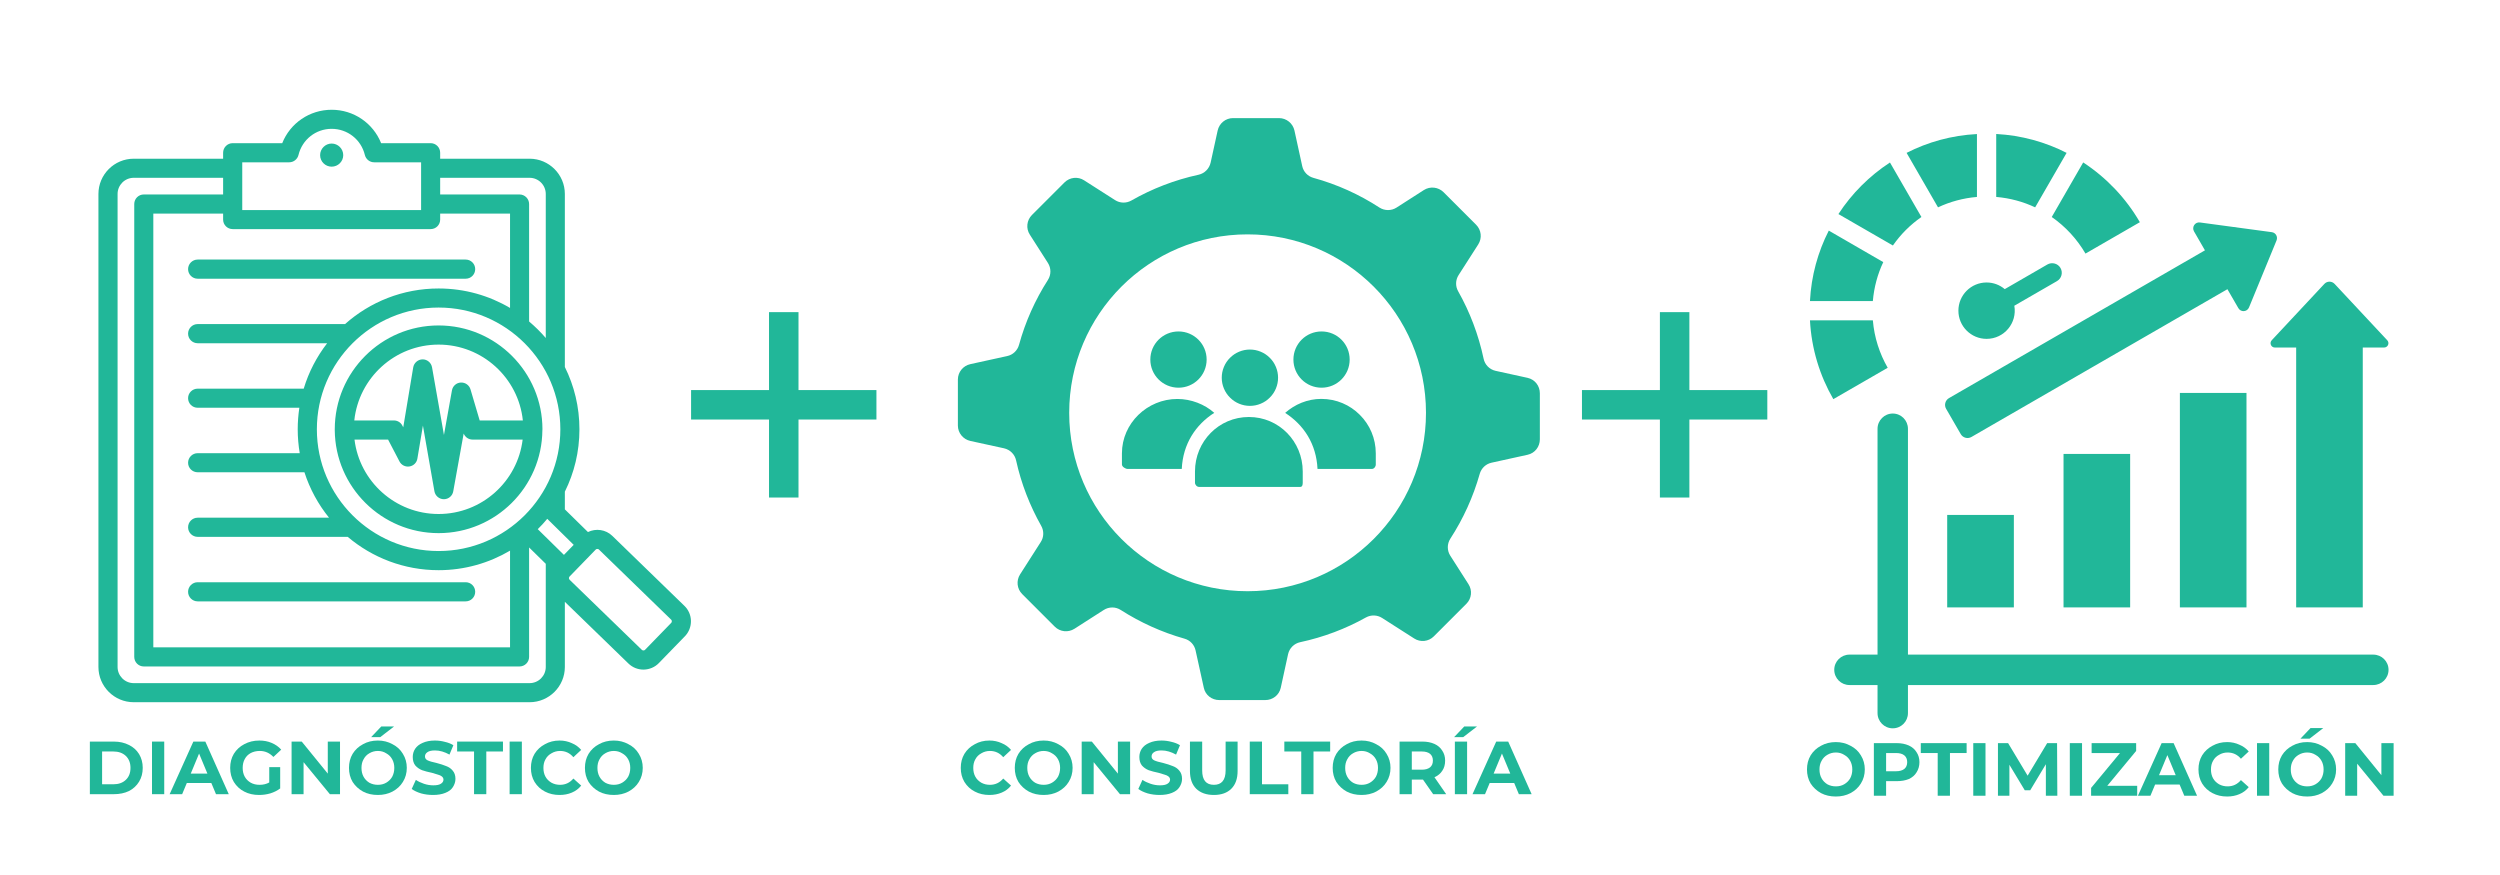 <svg xmlns="http://www.w3.org/2000/svg" xmlns:xlink="http://www.w3.org/1999/xlink" width="200" zoomAndPan="magnify" viewBox="0 0 150 52.5" height="70" preserveAspectRatio="xMidYMid meet" version="1.2"><defs><clipPath id="d0f0c27eb4"><path d="M 5.906 6.582 L 41.57 6.582 L 41.57 42.242 L 5.906 42.242 Z M 5.906 6.582 "/></clipPath><clipPath id="3437e4144d"><path d="M 108.578 8.039 L 143.496 8.039 L 143.496 43.699 L 108.578 43.699 Z M 108.578 8.039 "/></clipPath><clipPath id="76fe9193ba"><path d="M 57.473 7.086 L 92.391 7.086 L 92.391 42.004 L 57.473 42.004 Z M 57.473 7.086 "/></clipPath><clipPath id="be077b7379"><path d="M 41.465 18.719 L 52.609 18.719 L 52.609 29.859 L 41.465 29.859 Z M 41.465 18.719 "/></clipPath><clipPath id="c7da5c35d1"><path d="M 94.918 18.719 L 106.062 18.719 L 106.062 29.859 L 94.918 29.859 Z M 94.918 18.719 "/></clipPath></defs><g id="7b34f99eee"><g clip-rule="nonzero" clip-path="url(#d0f0c27eb4)"><path style=" stroke:none;fill-rule:nonzero;fill:#21b799;fill-opacity:1;" d="M 19.207 9.309 C 19.207 8.926 19.52 8.613 19.898 8.613 C 20.281 8.613 20.594 8.926 20.594 9.309 C 20.594 9.691 20.281 10 19.898 10 C 19.52 10 19.207 9.691 19.207 9.309 Z M 11.285 16.148 C 11.285 16.465 11.543 16.723 11.859 16.723 L 27.941 16.723 C 28.258 16.723 28.512 16.465 28.512 16.148 C 28.512 15.832 28.258 15.574 27.941 15.574 L 11.859 15.574 C 11.543 15.574 11.285 15.832 11.285 16.148 Z M 11.859 36.082 L 27.941 36.082 C 28.258 36.082 28.512 35.824 28.512 35.508 C 28.512 35.191 28.258 34.934 27.941 34.934 L 11.859 34.934 C 11.543 34.934 11.285 35.191 11.285 35.508 C 11.285 35.824 11.543 36.082 11.859 36.082 Z M 41.457 37.258 C 41.461 37.602 41.332 37.93 41.094 38.176 L 39.531 39.785 C 39.293 40.031 38.969 40.168 38.625 40.176 C 38.617 40.176 38.613 40.176 38.605 40.176 C 38.27 40.176 37.949 40.047 37.707 39.812 L 33.891 36.109 L 33.891 40.02 C 33.891 41.184 32.941 42.133 31.777 42.133 L 8.023 42.133 C 6.855 42.133 5.906 41.184 5.906 40.02 L 5.906 11.637 C 5.906 10.473 6.855 9.523 8.023 9.523 L 13.387 9.523 L 13.387 9.164 C 13.387 8.848 13.645 8.59 13.961 8.59 L 16.934 8.59 C 17.41 7.391 18.574 6.586 19.898 6.586 C 21.227 6.586 22.387 7.391 22.867 8.59 L 25.84 8.59 C 26.156 8.59 26.41 8.848 26.41 9.164 L 26.41 9.523 L 31.777 9.523 C 32.941 9.523 33.891 10.473 33.891 11.637 L 33.891 22.02 C 34.453 23.148 34.766 24.418 34.766 25.758 C 34.766 27.102 34.453 28.371 33.891 29.5 L 33.891 30.562 L 35.277 31.922 C 35.75 31.691 36.34 31.766 36.738 32.152 L 41.066 36.352 C 41.312 36.59 41.453 36.914 41.457 37.258 Z M 34.422 32.691 L 32.914 31.207 L 32.836 31.129 C 32.656 31.348 32.465 31.555 32.266 31.75 L 33.836 33.293 Z M 13.387 13.176 L 13.387 12.816 L 9.199 12.816 L 9.199 38.84 L 30.602 38.84 L 30.602 33.039 C 29.344 33.781 27.879 34.211 26.316 34.211 C 24.238 34.211 22.336 33.457 20.863 32.211 L 11.859 32.211 C 11.543 32.211 11.285 31.953 11.285 31.637 C 11.285 31.32 11.543 31.062 11.859 31.062 L 19.742 31.062 C 19.094 30.262 18.59 29.34 18.266 28.336 L 11.859 28.336 C 11.543 28.336 11.285 28.082 11.285 27.766 C 11.285 27.449 11.543 27.191 11.859 27.191 L 17.984 27.191 C 17.906 26.727 17.863 26.246 17.863 25.758 C 17.863 25.32 17.898 24.887 17.961 24.465 L 11.859 24.465 C 11.543 24.465 11.285 24.211 11.285 23.891 C 11.285 23.574 11.543 23.32 11.859 23.32 L 18.223 23.32 C 18.523 22.32 19.008 21.398 19.629 20.594 L 11.859 20.594 C 11.543 20.594 11.285 20.336 11.285 20.02 C 11.285 19.703 11.543 19.445 11.859 19.445 L 20.703 19.445 C 22.195 18.117 24.164 17.309 26.316 17.309 C 27.879 17.309 29.344 17.734 30.602 18.477 L 30.602 12.816 L 26.41 12.816 L 26.41 13.176 C 26.41 13.492 26.156 13.746 25.84 13.746 L 13.961 13.746 C 13.645 13.746 13.387 13.492 13.387 13.176 Z M 26.316 18.453 C 22.289 18.453 19.012 21.73 19.012 25.758 C 19.012 29.785 22.289 33.062 26.316 33.062 C 30.344 33.062 33.621 29.785 33.621 25.758 C 33.621 21.73 30.344 18.453 26.316 18.453 Z M 26.41 10.668 L 26.41 11.668 L 31.172 11.668 C 31.488 11.668 31.746 11.926 31.746 12.242 L 31.746 19.289 C 32.105 19.594 32.441 19.922 32.746 20.281 L 32.746 11.637 C 32.746 11.105 32.312 10.668 31.777 10.668 Z M 14.535 12.602 L 25.266 12.602 L 25.266 9.738 L 22.449 9.738 C 22.184 9.738 21.953 9.555 21.891 9.297 C 21.668 8.375 20.852 7.73 19.898 7.73 C 18.949 7.73 18.133 8.375 17.91 9.297 C 17.848 9.555 17.617 9.738 17.352 9.738 L 14.535 9.738 Z M 32.746 40.02 L 32.746 33.828 L 31.746 32.848 L 31.746 39.414 C 31.746 39.73 31.488 39.988 31.172 39.988 L 8.629 39.988 C 8.309 39.988 8.055 39.73 8.055 39.414 L 8.055 12.242 C 8.055 11.926 8.309 11.668 8.629 11.668 L 13.387 11.668 L 13.387 10.668 L 8.023 10.668 C 7.488 10.668 7.055 11.105 7.055 11.637 L 7.055 40.02 C 7.055 40.551 7.488 40.988 8.023 40.988 L 31.777 40.988 C 32.312 40.988 32.746 40.551 32.746 40.02 Z M 40.309 37.273 C 40.309 37.254 40.305 37.211 40.266 37.176 L 35.941 32.977 C 35.906 32.941 35.863 32.938 35.844 32.938 C 35.84 32.938 35.84 32.938 35.84 32.938 C 35.816 32.938 35.773 32.941 35.738 32.98 L 34.176 34.59 C 34.141 34.625 34.137 34.668 34.137 34.691 C 34.137 34.711 34.145 34.754 34.18 34.789 L 38.508 38.988 C 38.543 39.023 38.586 39.027 38.609 39.027 C 38.629 39.027 38.672 39.023 38.707 38.984 L 40.27 37.375 C 40.305 37.34 40.309 37.297 40.309 37.273 Z M 32.547 25.758 C 32.547 25.77 32.543 25.781 32.543 25.797 C 32.543 25.797 32.543 25.797 32.543 25.801 C 32.543 25.805 32.543 25.805 32.543 25.809 C 32.516 29.223 29.734 31.988 26.316 31.988 C 22.898 31.988 20.113 29.223 20.086 25.809 C 20.086 25.809 20.086 25.805 20.086 25.801 C 20.086 25.797 20.086 25.797 20.086 25.793 C 20.086 25.781 20.086 25.77 20.086 25.758 C 20.086 22.324 22.879 19.527 26.316 19.527 C 29.75 19.527 32.547 22.324 32.547 25.758 Z M 21.258 25.227 L 23.633 25.227 C 23.848 25.227 24.043 25.344 24.141 25.535 L 24.195 25.637 L 24.793 22.043 C 24.84 21.77 25.078 21.566 25.355 21.562 C 25.355 21.562 25.355 21.562 25.359 21.562 C 25.637 21.562 25.875 21.766 25.922 22.039 L 26.637 26.098 L 27.117 23.422 C 27.164 23.16 27.383 22.965 27.648 22.953 C 27.914 22.938 28.156 23.109 28.23 23.363 L 28.781 25.227 L 31.371 25.227 C 31.105 22.672 28.938 20.676 26.316 20.676 C 23.691 20.676 21.527 22.672 21.258 25.227 Z M 31.359 26.375 L 28.352 26.375 C 28.113 26.375 27.906 26.227 27.82 26.012 L 27.195 29.48 C 27.148 29.754 26.91 29.953 26.633 29.953 C 26.355 29.953 26.117 29.754 26.066 29.48 L 25.375 25.535 L 25.043 27.516 C 25.004 27.762 24.812 27.949 24.566 27.988 C 24.324 28.027 24.082 27.906 23.969 27.688 L 23.285 26.375 L 21.27 26.375 C 21.574 28.887 23.719 30.84 26.316 30.84 C 28.91 30.84 31.055 28.887 31.359 26.375 Z M 31.359 26.375 "/></g><g clip-rule="nonzero" clip-path="url(#3437e4144d)"><path style=" stroke:none;fill-rule:evenodd;fill:#21b799;fill-opacity:1;" d="M 128.391 13.332 C 127.254 13.988 126.262 14.559 125.129 15.215 C 124.621 14.344 123.93 13.594 123.105 13.02 L 124.992 9.746 C 126.387 10.66 127.555 11.887 128.391 13.332 Z M 132.297 15.02 L 116.938 23.887 C 116.715 24.016 116.637 24.305 116.766 24.527 L 117.645 26.047 C 117.773 26.27 118.059 26.348 118.285 26.219 L 133.645 17.352 L 134.301 18.488 C 134.445 18.742 134.824 18.727 134.941 18.445 L 136.594 14.422 C 136.68 14.203 136.543 13.961 136.309 13.93 L 131.996 13.348 C 131.695 13.309 131.496 13.629 131.641 13.883 Z M 141.766 20.852 L 141.766 36.445 L 137.77 36.445 L 137.77 20.852 L 136.492 20.852 C 136.266 20.852 136.148 20.582 136.305 20.414 L 139.461 17.035 C 139.625 16.855 139.91 16.855 140.078 17.035 L 143.234 20.414 C 143.391 20.582 143.273 20.852 143.043 20.852 Z M 116.832 30.895 L 120.832 30.895 L 120.832 36.445 L 116.832 36.445 Z M 123.812 27.238 L 127.809 27.238 L 127.809 36.445 L 123.812 36.445 Z M 130.793 23.578 L 134.789 23.578 L 134.789 36.445 L 130.793 36.445 Z M 142.398 39.277 C 142.902 39.277 143.312 39.684 143.312 40.188 C 143.312 40.695 142.902 41.102 142.398 41.102 L 114.477 41.102 L 114.477 42.785 C 114.477 43.293 114.07 43.699 113.566 43.699 C 113.062 43.699 112.652 43.293 112.652 42.785 L 112.652 41.102 L 110.969 41.102 C 110.465 41.102 110.055 40.695 110.055 40.188 C 110.055 39.684 110.465 39.277 110.969 39.277 L 112.652 39.277 L 112.652 25.727 C 112.652 25.223 113.062 24.812 113.566 24.812 C 114.07 24.812 114.477 25.223 114.477 25.727 L 114.477 39.277 Z M 119.195 16.949 C 119.609 16.949 119.988 17.098 120.285 17.348 L 122.84 15.871 C 123.117 15.711 123.469 15.805 123.629 16.078 C 123.789 16.355 123.695 16.707 123.418 16.867 L 120.859 18.344 C 121.043 19.379 120.25 20.332 119.195 20.332 C 118.262 20.332 117.504 19.574 117.504 18.641 C 117.504 17.707 118.262 16.949 119.195 16.949 Z M 122.109 12.441 L 123.996 9.172 C 122.719 8.52 121.289 8.121 119.773 8.039 L 119.773 11.816 C 120.602 11.887 121.391 12.102 122.109 12.441 Z M 118.617 11.816 C 117.789 11.887 117 12.102 116.281 12.441 L 114.395 9.172 C 115.672 8.52 117.102 8.121 118.617 8.043 Z M 115.285 13.02 L 113.398 9.75 C 112.164 10.555 111.109 11.609 110.305 12.844 L 113.574 14.73 C 114.039 14.062 114.617 13.484 115.285 13.02 Z M 112.996 15.727 C 112.656 16.445 112.441 17.234 112.371 18.062 L 108.598 18.062 C 108.676 16.547 109.074 15.117 109.727 13.836 Z M 112.371 19.219 C 112.457 20.25 112.773 21.215 113.262 22.066 L 110 23.949 C 109.188 22.543 108.688 20.934 108.598 19.219 Z M 112.371 19.219 "/></g><g clip-rule="nonzero" clip-path="url(#76fe9193ba)"><path style=" stroke:none;fill-rule:nonzero;fill:#21b799;fill-opacity:1;" d="M 91.66 22.672 L 89.734 22.25 C 89.371 22.168 89.09 21.883 89.016 21.52 C 88.711 20.082 88.191 18.719 87.488 17.473 C 87.316 17.172 87.328 16.797 87.516 16.504 L 88.695 14.664 C 88.934 14.289 88.883 13.801 88.566 13.484 L 86.613 11.531 C 86.297 11.219 85.809 11.164 85.434 11.402 L 83.789 12.457 C 83.477 12.656 83.078 12.652 82.766 12.453 C 81.559 11.668 80.227 11.062 78.805 10.672 C 78.465 10.578 78.207 10.309 78.133 9.965 L 77.668 7.836 C 77.574 7.402 77.188 7.086 76.742 7.086 L 73.98 7.086 C 73.535 7.086 73.152 7.402 73.059 7.836 L 72.637 9.762 C 72.555 10.121 72.273 10.406 71.914 10.484 C 70.477 10.797 69.121 11.324 67.883 12.031 C 67.574 12.207 67.199 12.195 66.906 12.008 L 65.047 10.82 C 64.676 10.578 64.184 10.633 63.871 10.945 L 61.914 12.902 C 61.602 13.215 61.547 13.707 61.789 14.078 L 62.875 15.777 C 63.074 16.09 63.074 16.484 62.875 16.797 C 62.113 17.988 61.523 19.297 61.141 20.691 C 61.047 21.031 60.777 21.289 60.434 21.363 L 58.223 21.848 C 57.789 21.941 57.473 22.324 57.473 22.77 L 57.473 25.535 C 57.473 25.977 57.789 26.363 58.223 26.457 L 60.242 26.898 C 60.605 26.98 60.887 27.262 60.965 27.621 C 61.273 29.02 61.789 30.34 62.473 31.551 C 62.645 31.855 62.637 32.23 62.445 32.523 L 61.203 34.465 C 60.965 34.84 61.016 35.332 61.332 35.645 L 63.285 37.598 C 63.602 37.914 64.09 37.965 64.465 37.727 L 66.227 36.598 C 66.539 36.398 66.938 36.398 67.25 36.602 C 68.418 37.348 69.703 37.934 71.07 38.32 C 71.406 38.414 71.66 38.684 71.734 39.023 L 72.23 41.273 C 72.324 41.707 72.711 42.004 73.156 42.004 L 75.918 42.004 C 76.363 42.004 76.746 41.707 76.844 41.273 L 77.285 39.25 C 77.367 38.887 77.648 38.609 78.012 38.531 C 79.414 38.23 80.742 37.727 81.957 37.047 C 82.262 36.879 82.633 36.891 82.926 37.078 L 84.852 38.309 C 85.223 38.551 85.715 38.496 86.027 38.184 L 87.984 36.227 C 88.297 35.914 88.352 35.426 88.109 35.051 L 87.016 33.34 C 86.816 33.027 86.82 32.629 87.023 32.316 C 87.793 31.129 88.391 29.82 88.785 28.426 C 88.883 28.09 89.152 27.836 89.492 27.762 L 91.66 27.285 C 92.094 27.188 92.391 26.805 92.391 26.359 L 92.391 23.598 C 92.391 23.152 92.094 22.77 91.66 22.672 Z M 74.855 35.473 C 68.941 35.473 64.152 30.68 64.152 24.77 C 64.152 18.855 68.941 14.062 74.855 14.062 C 80.766 14.062 85.559 18.855 85.559 24.77 C 85.559 30.68 80.766 35.473 74.855 35.473 Z M 74.855 35.473 "/></g><path style=" stroke:none;fill-rule:nonzero;fill:#21b799;fill-opacity:1;" d="M 70.711 23.262 C 71.641 23.262 72.398 22.508 72.398 21.574 C 72.398 20.641 71.641 19.887 70.711 19.887 C 69.777 19.887 69.02 20.641 69.02 21.574 C 69.02 22.508 69.777 23.262 70.711 23.262 Z M 70.711 23.262 "/><path style=" stroke:none;fill-rule:nonzero;fill:#21b799;fill-opacity:1;" d="M 79.293 23.262 C 80.227 23.262 80.98 22.508 80.98 21.574 C 80.98 20.641 80.227 19.887 79.293 19.887 C 78.359 19.887 77.605 20.641 77.605 21.574 C 77.605 22.508 78.359 23.262 79.293 23.262 Z M 79.293 23.262 "/><path style=" stroke:none;fill-rule:nonzero;fill:#21b799;fill-opacity:1;" d="M 76.684 22.664 C 76.684 22.887 76.641 23.102 76.555 23.309 C 76.469 23.516 76.348 23.699 76.188 23.855 C 76.031 24.016 75.848 24.137 75.641 24.223 C 75.434 24.309 75.219 24.352 74.996 24.352 C 74.77 24.352 74.555 24.309 74.348 24.223 C 74.141 24.137 73.961 24.016 73.801 23.855 C 73.641 23.699 73.52 23.516 73.434 23.309 C 73.348 23.102 73.305 22.887 73.305 22.664 C 73.305 22.438 73.348 22.223 73.434 22.016 C 73.52 21.809 73.641 21.625 73.801 21.469 C 73.961 21.309 74.141 21.188 74.348 21.102 C 74.555 21.016 74.77 20.973 74.996 20.973 C 75.219 20.973 75.434 21.016 75.641 21.102 C 75.848 21.188 76.031 21.309 76.188 21.469 C 76.348 21.625 76.469 21.809 76.555 22.016 C 76.641 22.223 76.684 22.438 76.684 22.664 Z M 76.684 22.664 "/><path style=" stroke:none;fill-rule:nonzero;fill:#21b799;fill-opacity:1;" d="M 74.934 25.02 C 73.129 25.02 71.699 26.484 71.699 28.289 L 71.699 28.961 C 71.699 29.09 71.816 29.215 71.945 29.215 L 78.012 29.215 C 78.141 29.215 78.164 29.09 78.164 28.961 L 78.164 28.289 C 78.164 26.484 76.738 25.02 74.934 25.02 Z M 74.934 25.02 "/><path style=" stroke:none;fill-rule:nonzero;fill:#21b799;fill-opacity:1;" d="M 72.855 24.77 C 72.281 24.258 71.469 23.938 70.641 23.938 C 68.836 23.938 67.316 25.398 67.316 27.199 L 67.316 27.871 C 67.316 28.004 67.531 28.137 67.66 28.137 L 70.906 28.137 C 70.977 26.629 71.738 25.488 72.855 24.77 Z M 72.855 24.77 "/><path style=" stroke:none;fill-rule:nonzero;fill:#21b799;fill-opacity:1;" d="M 79.277 23.934 C 78.445 23.934 77.688 24.262 77.109 24.773 C 78.223 25.492 78.98 26.629 79.051 28.137 L 82.309 28.137 C 82.441 28.137 82.547 28.004 82.547 27.871 L 82.547 27.203 C 82.547 26.301 82.184 25.48 81.59 24.891 C 81 24.297 80.184 23.934 79.277 23.934 Z M 79.277 23.934 "/><g clip-rule="nonzero" clip-path="url(#be077b7379)"><path style=" stroke:none;fill-rule:nonzero;fill:#21b799;fill-opacity:1;" d="M 52.586 23.402 L 52.586 25.172 L 47.91 25.172 L 47.91 29.852 L 46.141 29.852 L 46.141 25.172 L 41.465 25.172 L 41.465 23.402 L 46.141 23.402 L 46.141 18.727 L 47.91 18.727 L 47.91 23.402 Z M 52.586 23.402 "/></g><g style="fill:#21b799;fill-opacity:1;"><g transform="translate(5.017, 47.651)"><path style="stroke:none" d="M 0.375 -3.156 L 1.812 -3.156 C 2.156 -3.156 2.457 -3.086 2.719 -2.953 C 2.977 -2.828 3.18 -2.645 3.328 -2.406 C 3.473 -2.164 3.547 -1.891 3.547 -1.578 C 3.547 -1.266 3.473 -0.988 3.328 -0.75 C 3.18 -0.508 2.977 -0.32 2.719 -0.188 C 2.457 -0.062 2.156 0 1.812 0 L 0.375 0 Z M 1.781 -0.594 C 2.094 -0.594 2.344 -0.68 2.531 -0.859 C 2.719 -1.035 2.812 -1.273 2.812 -1.578 C 2.812 -1.879 2.719 -2.117 2.531 -2.297 C 2.344 -2.473 2.094 -2.562 1.781 -2.562 L 1.109 -2.562 L 1.109 -0.594 Z M 1.781 -0.594 "/></g></g><g style="fill:#21b799;fill-opacity:1;"><g transform="translate(8.745, 47.651)"><path style="stroke:none" d="M 0.375 -3.156 L 1.109 -3.156 L 1.109 0 L 0.375 0 Z M 0.375 -3.156 "/></g></g><g style="fill:#21b799;fill-opacity:1;"><g transform="translate(10.226, 47.651)"><path style="stroke:none" d="M 2.453 -0.672 L 0.984 -0.672 L 0.703 0 L -0.047 0 L 1.375 -3.156 L 2.094 -3.156 L 3.5 0 L 2.734 0 Z M 2.219 -1.234 L 1.719 -2.438 L 1.219 -1.234 Z M 2.219 -1.234 "/></g></g><g style="fill:#21b799;fill-opacity:1;"><g transform="translate(13.639, 47.651)"><path style="stroke:none" d="M 2.516 -1.625 L 3.172 -1.625 L 3.172 -0.344 C 3.004 -0.219 2.805 -0.117 2.578 -0.047 C 2.359 0.016 2.133 0.047 1.906 0.047 C 1.57 0.047 1.273 -0.02 1.016 -0.156 C 0.754 -0.289 0.547 -0.484 0.391 -0.734 C 0.242 -0.984 0.172 -1.266 0.172 -1.578 C 0.172 -1.891 0.242 -2.172 0.391 -2.422 C 0.547 -2.672 0.754 -2.863 1.016 -3 C 1.285 -3.145 1.586 -3.219 1.922 -3.219 C 2.191 -3.219 2.438 -3.172 2.656 -3.078 C 2.883 -2.984 3.078 -2.848 3.234 -2.672 L 2.766 -2.234 C 2.535 -2.473 2.266 -2.594 1.953 -2.594 C 1.742 -2.594 1.562 -2.551 1.406 -2.469 C 1.25 -2.383 1.129 -2.266 1.047 -2.109 C 0.961 -1.953 0.922 -1.773 0.922 -1.578 C 0.922 -1.379 0.961 -1.203 1.047 -1.047 C 1.129 -0.898 1.25 -0.781 1.406 -0.688 C 1.562 -0.602 1.738 -0.562 1.938 -0.562 C 2.156 -0.562 2.348 -0.609 2.516 -0.703 Z M 2.516 -1.625 "/></g></g><g style="fill:#21b799;fill-opacity:1;"><g transform="translate(17.12, 47.651)"><path style="stroke:none" d="M 3.281 -3.156 L 3.281 0 L 2.672 0 L 1.094 -1.922 L 1.094 0 L 0.375 0 L 0.375 -3.156 L 0.984 -3.156 L 2.547 -1.234 L 2.547 -3.156 Z M 3.281 -3.156 "/></g></g><g style="fill:#21b799;fill-opacity:1;"><g transform="translate(20.767, 47.651)"><path style="stroke:none" d="M 1.906 0.047 C 1.57 0.047 1.273 -0.02 1.016 -0.156 C 0.754 -0.301 0.547 -0.492 0.391 -0.734 C 0.242 -0.984 0.172 -1.266 0.172 -1.578 C 0.172 -1.891 0.242 -2.172 0.391 -2.422 C 0.547 -2.672 0.754 -2.863 1.016 -3 C 1.273 -3.145 1.57 -3.219 1.906 -3.219 C 2.227 -3.219 2.52 -3.145 2.781 -3 C 3.051 -2.863 3.258 -2.672 3.406 -2.422 C 3.562 -2.172 3.641 -1.891 3.641 -1.578 C 3.641 -1.266 3.562 -0.984 3.406 -0.734 C 3.258 -0.492 3.051 -0.301 2.781 -0.156 C 2.52 -0.02 2.227 0.047 1.906 0.047 Z M 1.906 -0.562 C 2.094 -0.562 2.258 -0.602 2.406 -0.688 C 2.562 -0.781 2.68 -0.898 2.766 -1.047 C 2.848 -1.203 2.891 -1.379 2.891 -1.578 C 2.891 -1.773 2.848 -1.945 2.766 -2.094 C 2.68 -2.25 2.562 -2.367 2.406 -2.453 C 2.258 -2.547 2.094 -2.594 1.906 -2.594 C 1.719 -2.594 1.547 -2.547 1.391 -2.453 C 1.242 -2.367 1.129 -2.25 1.047 -2.094 C 0.961 -1.945 0.922 -1.773 0.922 -1.578 C 0.922 -1.379 0.961 -1.203 1.047 -1.047 C 1.129 -0.898 1.242 -0.781 1.391 -0.688 C 1.547 -0.602 1.719 -0.562 1.906 -0.562 Z M 2.109 -4.062 L 2.875 -4.062 L 2.047 -3.422 L 1.5 -3.422 Z M 2.109 -4.062 "/></g></g><g style="fill:#21b799;fill-opacity:1;"><g transform="translate(24.577, 47.651)"><path style="stroke:none" d="M 1.406 0.047 C 1.156 0.047 0.914 0.016 0.688 -0.047 C 0.457 -0.117 0.27 -0.207 0.125 -0.312 L 0.375 -0.859 C 0.508 -0.766 0.672 -0.688 0.859 -0.625 C 1.047 -0.562 1.234 -0.531 1.422 -0.531 C 1.629 -0.531 1.781 -0.562 1.875 -0.625 C 1.977 -0.688 2.031 -0.77 2.031 -0.875 C 2.031 -0.945 2 -1.008 1.938 -1.062 C 1.875 -1.113 1.797 -1.148 1.703 -1.172 C 1.617 -1.203 1.5 -1.238 1.344 -1.281 C 1.102 -1.332 0.906 -1.383 0.75 -1.438 C 0.594 -1.5 0.457 -1.594 0.344 -1.719 C 0.238 -1.852 0.188 -2.023 0.188 -2.234 C 0.188 -2.41 0.234 -2.57 0.328 -2.719 C 0.43 -2.875 0.582 -2.992 0.781 -3.078 C 0.988 -3.172 1.234 -3.219 1.516 -3.219 C 1.723 -3.219 1.922 -3.191 2.109 -3.141 C 2.305 -3.098 2.477 -3.031 2.625 -2.938 L 2.391 -2.375 C 2.098 -2.539 1.805 -2.625 1.516 -2.625 C 1.305 -2.625 1.156 -2.586 1.062 -2.516 C 0.969 -2.453 0.922 -2.367 0.922 -2.266 C 0.922 -2.16 0.973 -2.082 1.078 -2.031 C 1.191 -1.977 1.367 -1.926 1.609 -1.875 C 1.848 -1.812 2.039 -1.75 2.188 -1.688 C 2.344 -1.633 2.473 -1.547 2.578 -1.422 C 2.691 -1.297 2.75 -1.129 2.75 -0.922 C 2.75 -0.742 2.695 -0.578 2.594 -0.422 C 2.5 -0.273 2.348 -0.16 2.141 -0.078 C 1.941 0.004 1.695 0.047 1.406 0.047 Z M 1.406 0.047 "/></g></g><g style="fill:#21b799;fill-opacity:1;"><g transform="translate(27.412, 47.651)"><path style="stroke:none" d="M 1.031 -2.562 L 0.016 -2.562 L 0.016 -3.156 L 2.766 -3.156 L 2.766 -2.562 L 1.766 -2.562 L 1.766 0 L 1.031 0 Z M 1.031 -2.562 "/></g></g><g style="fill:#21b799;fill-opacity:1;"><g transform="translate(30.202, 47.651)"><path style="stroke:none" d="M 0.375 -3.156 L 1.109 -3.156 L 1.109 0 L 0.375 0 Z M 0.375 -3.156 "/></g></g><g style="fill:#21b799;fill-opacity:1;"><g transform="translate(31.683, 47.651)"><path style="stroke:none" d="M 1.891 0.047 C 1.566 0.047 1.273 -0.02 1.016 -0.156 C 0.754 -0.289 0.547 -0.484 0.391 -0.734 C 0.242 -0.984 0.172 -1.266 0.172 -1.578 C 0.172 -1.891 0.242 -2.172 0.391 -2.422 C 0.547 -2.672 0.754 -2.863 1.016 -3 C 1.273 -3.145 1.566 -3.219 1.891 -3.219 C 2.16 -3.219 2.406 -3.164 2.625 -3.062 C 2.852 -2.969 3.039 -2.832 3.188 -2.656 L 2.719 -2.219 C 2.508 -2.469 2.242 -2.594 1.922 -2.594 C 1.734 -2.594 1.562 -2.547 1.406 -2.453 C 1.25 -2.367 1.129 -2.25 1.047 -2.094 C 0.961 -1.945 0.922 -1.773 0.922 -1.578 C 0.922 -1.379 0.961 -1.203 1.047 -1.047 C 1.129 -0.898 1.25 -0.781 1.406 -0.688 C 1.562 -0.602 1.734 -0.562 1.922 -0.562 C 2.242 -0.562 2.508 -0.688 2.719 -0.938 L 3.188 -0.516 C 3.039 -0.328 2.852 -0.188 2.625 -0.094 C 2.406 0 2.16 0.047 1.891 0.047 Z M 1.891 0.047 "/></g></g><g style="fill:#21b799;fill-opacity:1;"><g transform="translate(34.924, 47.651)"><path style="stroke:none" d="M 1.906 0.047 C 1.57 0.047 1.273 -0.02 1.016 -0.156 C 0.754 -0.301 0.547 -0.492 0.391 -0.734 C 0.242 -0.984 0.172 -1.266 0.172 -1.578 C 0.172 -1.891 0.242 -2.172 0.391 -2.422 C 0.547 -2.672 0.754 -2.863 1.016 -3 C 1.273 -3.145 1.57 -3.219 1.906 -3.219 C 2.227 -3.219 2.52 -3.145 2.781 -3 C 3.051 -2.863 3.258 -2.672 3.406 -2.422 C 3.562 -2.172 3.641 -1.891 3.641 -1.578 C 3.641 -1.266 3.562 -0.984 3.406 -0.734 C 3.258 -0.492 3.051 -0.301 2.781 -0.156 C 2.52 -0.02 2.227 0.047 1.906 0.047 Z M 1.906 -0.562 C 2.094 -0.562 2.258 -0.602 2.406 -0.688 C 2.562 -0.781 2.68 -0.898 2.766 -1.047 C 2.848 -1.203 2.891 -1.379 2.891 -1.578 C 2.891 -1.773 2.848 -1.945 2.766 -2.094 C 2.68 -2.25 2.562 -2.367 2.406 -2.453 C 2.258 -2.547 2.094 -2.594 1.906 -2.594 C 1.719 -2.594 1.547 -2.547 1.391 -2.453 C 1.242 -2.367 1.129 -2.25 1.047 -2.094 C 0.961 -1.945 0.922 -1.773 0.922 -1.578 C 0.922 -1.379 0.961 -1.203 1.047 -1.047 C 1.129 -0.898 1.242 -0.781 1.391 -0.688 C 1.547 -0.602 1.719 -0.562 1.906 -0.562 Z M 1.906 -0.562 "/></g></g><g style="fill:#21b799;fill-opacity:1;"><g transform="translate(57.474, 47.651)"><path style="stroke:none" d="M 1.891 0.047 C 1.566 0.047 1.273 -0.02 1.016 -0.156 C 0.754 -0.289 0.547 -0.484 0.391 -0.734 C 0.242 -0.984 0.172 -1.266 0.172 -1.578 C 0.172 -1.891 0.242 -2.172 0.391 -2.422 C 0.547 -2.672 0.754 -2.863 1.016 -3 C 1.273 -3.145 1.566 -3.219 1.891 -3.219 C 2.16 -3.219 2.406 -3.164 2.625 -3.062 C 2.852 -2.969 3.039 -2.832 3.188 -2.656 L 2.719 -2.219 C 2.508 -2.469 2.242 -2.594 1.922 -2.594 C 1.734 -2.594 1.562 -2.547 1.406 -2.453 C 1.25 -2.367 1.129 -2.25 1.047 -2.094 C 0.961 -1.945 0.922 -1.773 0.922 -1.578 C 0.922 -1.379 0.961 -1.203 1.047 -1.047 C 1.129 -0.898 1.25 -0.781 1.406 -0.688 C 1.562 -0.602 1.734 -0.562 1.922 -0.562 C 2.242 -0.562 2.508 -0.688 2.719 -0.938 L 3.188 -0.516 C 3.039 -0.328 2.852 -0.188 2.625 -0.094 C 2.406 0 2.16 0.047 1.891 0.047 Z M 1.891 0.047 "/></g></g><g style="fill:#21b799;fill-opacity:1;"><g transform="translate(60.715, 47.651)"><path style="stroke:none" d="M 1.906 0.047 C 1.57 0.047 1.273 -0.02 1.016 -0.156 C 0.754 -0.301 0.547 -0.492 0.391 -0.734 C 0.242 -0.984 0.172 -1.266 0.172 -1.578 C 0.172 -1.891 0.242 -2.172 0.391 -2.422 C 0.547 -2.672 0.754 -2.863 1.016 -3 C 1.273 -3.145 1.57 -3.219 1.906 -3.219 C 2.227 -3.219 2.52 -3.145 2.781 -3 C 3.051 -2.863 3.258 -2.672 3.406 -2.422 C 3.562 -2.172 3.641 -1.891 3.641 -1.578 C 3.641 -1.266 3.562 -0.984 3.406 -0.734 C 3.258 -0.492 3.051 -0.301 2.781 -0.156 C 2.52 -0.02 2.227 0.047 1.906 0.047 Z M 1.906 -0.562 C 2.094 -0.562 2.258 -0.602 2.406 -0.688 C 2.562 -0.781 2.68 -0.898 2.766 -1.047 C 2.848 -1.203 2.891 -1.379 2.891 -1.578 C 2.891 -1.773 2.848 -1.945 2.766 -2.094 C 2.68 -2.25 2.562 -2.367 2.406 -2.453 C 2.258 -2.547 2.094 -2.594 1.906 -2.594 C 1.719 -2.594 1.547 -2.547 1.391 -2.453 C 1.242 -2.367 1.129 -2.25 1.047 -2.094 C 0.961 -1.945 0.922 -1.773 0.922 -1.578 C 0.922 -1.379 0.961 -1.203 1.047 -1.047 C 1.129 -0.898 1.242 -0.781 1.391 -0.688 C 1.547 -0.602 1.719 -0.562 1.906 -0.562 Z M 1.906 -0.562 "/></g></g><g style="fill:#21b799;fill-opacity:1;"><g transform="translate(64.526, 47.651)"><path style="stroke:none" d="M 3.281 -3.156 L 3.281 0 L 2.672 0 L 1.094 -1.922 L 1.094 0 L 0.375 0 L 0.375 -3.156 L 0.984 -3.156 L 2.547 -1.234 L 2.547 -3.156 Z M 3.281 -3.156 "/></g></g><g style="fill:#21b799;fill-opacity:1;"><g transform="translate(68.173, 47.651)"><path style="stroke:none" d="M 1.406 0.047 C 1.156 0.047 0.914 0.016 0.688 -0.047 C 0.457 -0.117 0.27 -0.207 0.125 -0.312 L 0.375 -0.859 C 0.508 -0.766 0.672 -0.688 0.859 -0.625 C 1.047 -0.562 1.234 -0.531 1.422 -0.531 C 1.629 -0.531 1.781 -0.562 1.875 -0.625 C 1.977 -0.688 2.031 -0.77 2.031 -0.875 C 2.031 -0.945 2 -1.008 1.938 -1.062 C 1.875 -1.113 1.797 -1.148 1.703 -1.172 C 1.617 -1.203 1.5 -1.238 1.344 -1.281 C 1.102 -1.332 0.906 -1.383 0.75 -1.438 C 0.594 -1.5 0.457 -1.594 0.344 -1.719 C 0.238 -1.852 0.188 -2.023 0.188 -2.234 C 0.188 -2.41 0.234 -2.57 0.328 -2.719 C 0.43 -2.875 0.582 -2.992 0.781 -3.078 C 0.988 -3.172 1.234 -3.219 1.516 -3.219 C 1.723 -3.219 1.922 -3.191 2.109 -3.141 C 2.305 -3.098 2.477 -3.031 2.625 -2.938 L 2.391 -2.375 C 2.098 -2.539 1.805 -2.625 1.516 -2.625 C 1.305 -2.625 1.156 -2.586 1.062 -2.516 C 0.969 -2.453 0.922 -2.367 0.922 -2.266 C 0.922 -2.16 0.973 -2.082 1.078 -2.031 C 1.191 -1.977 1.367 -1.926 1.609 -1.875 C 1.848 -1.812 2.039 -1.75 2.188 -1.688 C 2.344 -1.633 2.473 -1.547 2.578 -1.422 C 2.691 -1.297 2.75 -1.129 2.75 -0.922 C 2.75 -0.742 2.695 -0.578 2.594 -0.422 C 2.5 -0.273 2.348 -0.16 2.141 -0.078 C 1.941 0.004 1.695 0.047 1.406 0.047 Z M 1.406 0.047 "/></g></g><g style="fill:#21b799;fill-opacity:1;"><g transform="translate(71.053, 47.651)"><path style="stroke:none" d="M 1.781 0.047 C 1.332 0.047 0.977 -0.078 0.719 -0.328 C 0.469 -0.578 0.344 -0.93 0.344 -1.391 L 0.344 -3.156 L 1.078 -3.156 L 1.078 -1.422 C 1.078 -0.848 1.312 -0.562 1.781 -0.562 C 2.008 -0.562 2.18 -0.629 2.297 -0.766 C 2.422 -0.91 2.484 -1.129 2.484 -1.422 L 2.484 -3.156 L 3.203 -3.156 L 3.203 -1.391 C 3.203 -0.93 3.078 -0.578 2.828 -0.328 C 2.578 -0.078 2.227 0.047 1.781 0.047 Z M 1.781 0.047 "/></g></g><g style="fill:#21b799;fill-opacity:1;"><g transform="translate(74.611, 47.651)"><path style="stroke:none" d="M 0.375 -3.156 L 1.109 -3.156 L 1.109 -0.594 L 2.688 -0.594 L 2.688 0 L 0.375 0 Z M 0.375 -3.156 "/></g></g><g style="fill:#21b799;fill-opacity:1;"><g transform="translate(77.044, 47.651)"><path style="stroke:none" d="M 1.031 -2.562 L 0.016 -2.562 L 0.016 -3.156 L 2.766 -3.156 L 2.766 -2.562 L 1.766 -2.562 L 1.766 0 L 1.031 0 Z M 1.031 -2.562 "/></g></g><g style="fill:#21b799;fill-opacity:1;"><g transform="translate(79.789, 47.651)"><path style="stroke:none" d="M 1.906 0.047 C 1.57 0.047 1.273 -0.02 1.016 -0.156 C 0.754 -0.301 0.547 -0.492 0.391 -0.734 C 0.242 -0.984 0.172 -1.266 0.172 -1.578 C 0.172 -1.891 0.242 -2.172 0.391 -2.422 C 0.547 -2.672 0.754 -2.863 1.016 -3 C 1.273 -3.145 1.57 -3.219 1.906 -3.219 C 2.227 -3.219 2.52 -3.145 2.781 -3 C 3.051 -2.863 3.258 -2.672 3.406 -2.422 C 3.562 -2.172 3.641 -1.891 3.641 -1.578 C 3.641 -1.266 3.562 -0.984 3.406 -0.734 C 3.258 -0.492 3.051 -0.301 2.781 -0.156 C 2.52 -0.02 2.227 0.047 1.906 0.047 Z M 1.906 -0.562 C 2.094 -0.562 2.258 -0.602 2.406 -0.688 C 2.562 -0.781 2.68 -0.898 2.766 -1.047 C 2.848 -1.203 2.891 -1.379 2.891 -1.578 C 2.891 -1.773 2.848 -1.945 2.766 -2.094 C 2.68 -2.25 2.562 -2.367 2.406 -2.453 C 2.258 -2.547 2.094 -2.594 1.906 -2.594 C 1.719 -2.594 1.547 -2.547 1.391 -2.453 C 1.242 -2.367 1.129 -2.25 1.047 -2.094 C 0.961 -1.945 0.922 -1.773 0.922 -1.578 C 0.922 -1.379 0.961 -1.203 1.047 -1.047 C 1.129 -0.898 1.242 -0.781 1.391 -0.688 C 1.547 -0.602 1.719 -0.562 1.906 -0.562 Z M 1.906 -0.562 "/></g></g><g style="fill:#21b799;fill-opacity:1;"><g transform="translate(83.599, 47.651)"><path style="stroke:none" d="M 2.391 0 L 1.781 -0.875 L 1.109 -0.875 L 1.109 0 L 0.375 0 L 0.375 -3.156 L 1.75 -3.156 C 2.02 -3.156 2.258 -3.109 2.469 -3.016 C 2.676 -2.922 2.832 -2.785 2.938 -2.609 C 3.051 -2.441 3.109 -2.242 3.109 -2.016 C 3.109 -1.773 3.051 -1.57 2.938 -1.406 C 2.832 -1.238 2.676 -1.109 2.469 -1.016 L 3.172 0 Z M 2.375 -2.016 C 2.375 -2.191 2.316 -2.328 2.203 -2.422 C 2.086 -2.516 1.922 -2.562 1.703 -2.562 L 1.109 -2.562 L 1.109 -1.469 L 1.703 -1.469 C 1.922 -1.469 2.086 -1.516 2.203 -1.609 C 2.316 -1.703 2.375 -1.836 2.375 -2.016 Z M 2.375 -2.016 "/></g></g><g style="fill:#21b799;fill-opacity:1;"><g transform="translate(86.917, 47.651)"><path style="stroke:none" d="M 0.375 -3.156 L 1.109 -3.156 L 1.109 0 L 0.375 0 Z M 0.938 -4.062 L 1.703 -4.062 L 0.875 -3.422 L 0.328 -3.422 Z M 0.938 -4.062 "/></g></g><g style="fill:#21b799;fill-opacity:1;"><g transform="translate(88.398, 47.651)"><path style="stroke:none" d="M 2.453 -0.672 L 0.984 -0.672 L 0.703 0 L -0.047 0 L 1.375 -3.156 L 2.094 -3.156 L 3.5 0 L 2.734 0 Z M 2.219 -1.234 L 1.719 -2.438 L 1.219 -1.234 Z M 2.219 -1.234 "/></g></g><g style="fill:#21b799;fill-opacity:1;"><g transform="translate(108.247, 47.744)"><path style="stroke:none" d="M 1.906 0.047 C 1.57 0.047 1.273 -0.02 1.016 -0.156 C 0.754 -0.301 0.547 -0.492 0.391 -0.734 C 0.242 -0.984 0.172 -1.266 0.172 -1.578 C 0.172 -1.891 0.242 -2.172 0.391 -2.422 C 0.547 -2.672 0.754 -2.863 1.016 -3 C 1.273 -3.145 1.57 -3.219 1.906 -3.219 C 2.227 -3.219 2.52 -3.145 2.781 -3 C 3.051 -2.863 3.258 -2.672 3.406 -2.422 C 3.562 -2.172 3.641 -1.891 3.641 -1.578 C 3.641 -1.266 3.562 -0.984 3.406 -0.734 C 3.258 -0.492 3.051 -0.301 2.781 -0.156 C 2.52 -0.02 2.227 0.047 1.906 0.047 Z M 1.906 -0.562 C 2.094 -0.562 2.258 -0.602 2.406 -0.688 C 2.562 -0.781 2.68 -0.898 2.766 -1.047 C 2.848 -1.203 2.891 -1.379 2.891 -1.578 C 2.891 -1.773 2.848 -1.945 2.766 -2.094 C 2.68 -2.25 2.562 -2.367 2.406 -2.453 C 2.258 -2.547 2.094 -2.594 1.906 -2.594 C 1.719 -2.594 1.547 -2.547 1.391 -2.453 C 1.242 -2.367 1.129 -2.25 1.047 -2.094 C 0.961 -1.945 0.922 -1.773 0.922 -1.578 C 0.922 -1.379 0.961 -1.203 1.047 -1.047 C 1.129 -0.898 1.242 -0.781 1.391 -0.688 C 1.547 -0.602 1.719 -0.562 1.906 -0.562 Z M 1.906 -0.562 "/></g></g><g style="fill:#21b799;fill-opacity:1;"><g transform="translate(112.057, 47.744)"><path style="stroke:none" d="M 1.75 -3.156 C 2.02 -3.156 2.258 -3.109 2.469 -3.016 C 2.676 -2.922 2.832 -2.785 2.938 -2.609 C 3.051 -2.441 3.109 -2.242 3.109 -2.016 C 3.109 -1.785 3.051 -1.582 2.938 -1.406 C 2.832 -1.227 2.676 -1.094 2.469 -1 C 2.258 -0.914 2.02 -0.875 1.75 -0.875 L 1.109 -0.875 L 1.109 0 L 0.375 0 L 0.375 -3.156 Z M 1.703 -1.469 C 1.922 -1.469 2.086 -1.516 2.203 -1.609 C 2.316 -1.703 2.375 -1.836 2.375 -2.016 C 2.375 -2.191 2.316 -2.328 2.203 -2.422 C 2.086 -2.516 1.922 -2.562 1.703 -2.562 L 1.109 -2.562 L 1.109 -1.469 Z M 1.703 -1.469 "/></g></g><g style="fill:#21b799;fill-opacity:1;"><g transform="translate(115.231, 47.744)"><path style="stroke:none" d="M 1.031 -2.562 L 0.016 -2.562 L 0.016 -3.156 L 2.766 -3.156 L 2.766 -2.562 L 1.766 -2.562 L 1.766 0 L 1.031 0 Z M 1.031 -2.562 "/></g></g><g style="fill:#21b799;fill-opacity:1;"><g transform="translate(118.021, 47.744)"><path style="stroke:none" d="M 0.375 -3.156 L 1.109 -3.156 L 1.109 0 L 0.375 0 Z M 0.375 -3.156 "/></g></g><g style="fill:#21b799;fill-opacity:1;"><g transform="translate(119.502, 47.744)"><path style="stroke:none" d="M 3.25 0 L 3.25 -1.891 L 2.312 -0.328 L 1.984 -0.328 L 1.062 -1.859 L 1.062 0 L 0.375 0 L 0.375 -3.156 L 0.984 -3.156 L 2.156 -1.203 L 3.328 -3.156 L 3.922 -3.156 L 3.938 0 Z M 3.25 0 "/></g></g><g style="fill:#21b799;fill-opacity:1;"><g transform="translate(123.813, 47.744)"><path style="stroke:none" d="M 0.375 -3.156 L 1.109 -3.156 L 1.109 0 L 0.375 0 Z M 0.375 -3.156 "/></g></g><g style="fill:#21b799;fill-opacity:1;"><g transform="translate(125.294, 47.744)"><path style="stroke:none" d="M 2.938 -0.594 L 2.938 0 L 0.172 0 L 0.172 -0.469 L 1.906 -2.562 L 0.203 -2.562 L 0.203 -3.156 L 2.875 -3.156 L 2.875 -2.688 L 1.141 -0.594 Z M 2.938 -0.594 "/></g></g><g style="fill:#21b799;fill-opacity:1;"><g transform="translate(128.323, 47.744)"><path style="stroke:none" d="M 2.453 -0.672 L 0.984 -0.672 L 0.703 0 L -0.047 0 L 1.375 -3.156 L 2.094 -3.156 L 3.5 0 L 2.734 0 Z M 2.219 -1.234 L 1.719 -2.438 L 1.219 -1.234 Z M 2.219 -1.234 "/></g></g><g style="fill:#21b799;fill-opacity:1;"><g transform="translate(131.736, 47.744)"><path style="stroke:none" d="M 1.891 0.047 C 1.566 0.047 1.273 -0.02 1.016 -0.156 C 0.754 -0.289 0.547 -0.484 0.391 -0.734 C 0.242 -0.984 0.172 -1.266 0.172 -1.578 C 0.172 -1.891 0.242 -2.172 0.391 -2.422 C 0.547 -2.672 0.754 -2.863 1.016 -3 C 1.273 -3.145 1.566 -3.219 1.891 -3.219 C 2.16 -3.219 2.406 -3.164 2.625 -3.062 C 2.852 -2.969 3.039 -2.832 3.188 -2.656 L 2.719 -2.219 C 2.508 -2.469 2.242 -2.594 1.922 -2.594 C 1.734 -2.594 1.562 -2.547 1.406 -2.453 C 1.25 -2.367 1.129 -2.25 1.047 -2.094 C 0.961 -1.945 0.922 -1.773 0.922 -1.578 C 0.922 -1.379 0.961 -1.203 1.047 -1.047 C 1.129 -0.898 1.25 -0.781 1.406 -0.688 C 1.562 -0.602 1.734 -0.562 1.922 -0.562 C 2.242 -0.562 2.508 -0.688 2.719 -0.938 L 3.188 -0.516 C 3.039 -0.328 2.852 -0.188 2.625 -0.094 C 2.406 0 2.16 0.047 1.891 0.047 Z M 1.891 0.047 "/></g></g><g style="fill:#21b799;fill-opacity:1;"><g transform="translate(135.045, 47.744)"><path style="stroke:none" d="M 0.375 -3.156 L 1.109 -3.156 L 1.109 0 L 0.375 0 Z M 0.375 -3.156 "/></g></g><g style="fill:#21b799;fill-opacity:1;"><g transform="translate(136.525, 47.744)"><path style="stroke:none" d="M 1.906 0.047 C 1.57 0.047 1.273 -0.02 1.016 -0.156 C 0.754 -0.301 0.547 -0.492 0.391 -0.734 C 0.242 -0.984 0.172 -1.266 0.172 -1.578 C 0.172 -1.891 0.242 -2.172 0.391 -2.422 C 0.547 -2.672 0.754 -2.863 1.016 -3 C 1.273 -3.145 1.57 -3.219 1.906 -3.219 C 2.227 -3.219 2.52 -3.145 2.781 -3 C 3.051 -2.863 3.258 -2.672 3.406 -2.422 C 3.562 -2.172 3.641 -1.891 3.641 -1.578 C 3.641 -1.266 3.562 -0.984 3.406 -0.734 C 3.258 -0.492 3.051 -0.301 2.781 -0.156 C 2.52 -0.02 2.227 0.047 1.906 0.047 Z M 1.906 -0.562 C 2.094 -0.562 2.258 -0.602 2.406 -0.688 C 2.562 -0.781 2.68 -0.898 2.766 -1.047 C 2.848 -1.203 2.891 -1.379 2.891 -1.578 C 2.891 -1.773 2.848 -1.945 2.766 -2.094 C 2.68 -2.25 2.562 -2.367 2.406 -2.453 C 2.258 -2.547 2.094 -2.594 1.906 -2.594 C 1.719 -2.594 1.547 -2.547 1.391 -2.453 C 1.242 -2.367 1.129 -2.25 1.047 -2.094 C 0.961 -1.945 0.922 -1.773 0.922 -1.578 C 0.922 -1.379 0.961 -1.203 1.047 -1.047 C 1.129 -0.898 1.242 -0.781 1.391 -0.688 C 1.547 -0.602 1.719 -0.562 1.906 -0.562 Z M 2.109 -4.062 L 2.875 -4.062 L 2.047 -3.422 L 1.5 -3.422 Z M 2.109 -4.062 "/></g></g><g style="fill:#21b799;fill-opacity:1;"><g transform="translate(140.336, 47.744)"><path style="stroke:none" d="M 3.281 -3.156 L 3.281 0 L 2.672 0 L 1.094 -1.922 L 1.094 0 L 0.375 0 L 0.375 -3.156 L 0.984 -3.156 L 2.547 -1.234 L 2.547 -3.156 Z M 3.281 -3.156 "/></g></g><g clip-rule="nonzero" clip-path="url(#c7da5c35d1)"><path style=" stroke:none;fill-rule:nonzero;fill:#21b799;fill-opacity:1;" d="M 106.039 23.402 L 106.039 25.172 L 101.363 25.172 L 101.363 29.852 L 99.594 29.852 L 99.594 25.172 L 94.918 25.172 L 94.918 23.402 L 99.594 23.402 L 99.594 18.727 L 101.363 18.727 L 101.363 23.402 Z M 106.039 23.402 "/></g></g></svg>